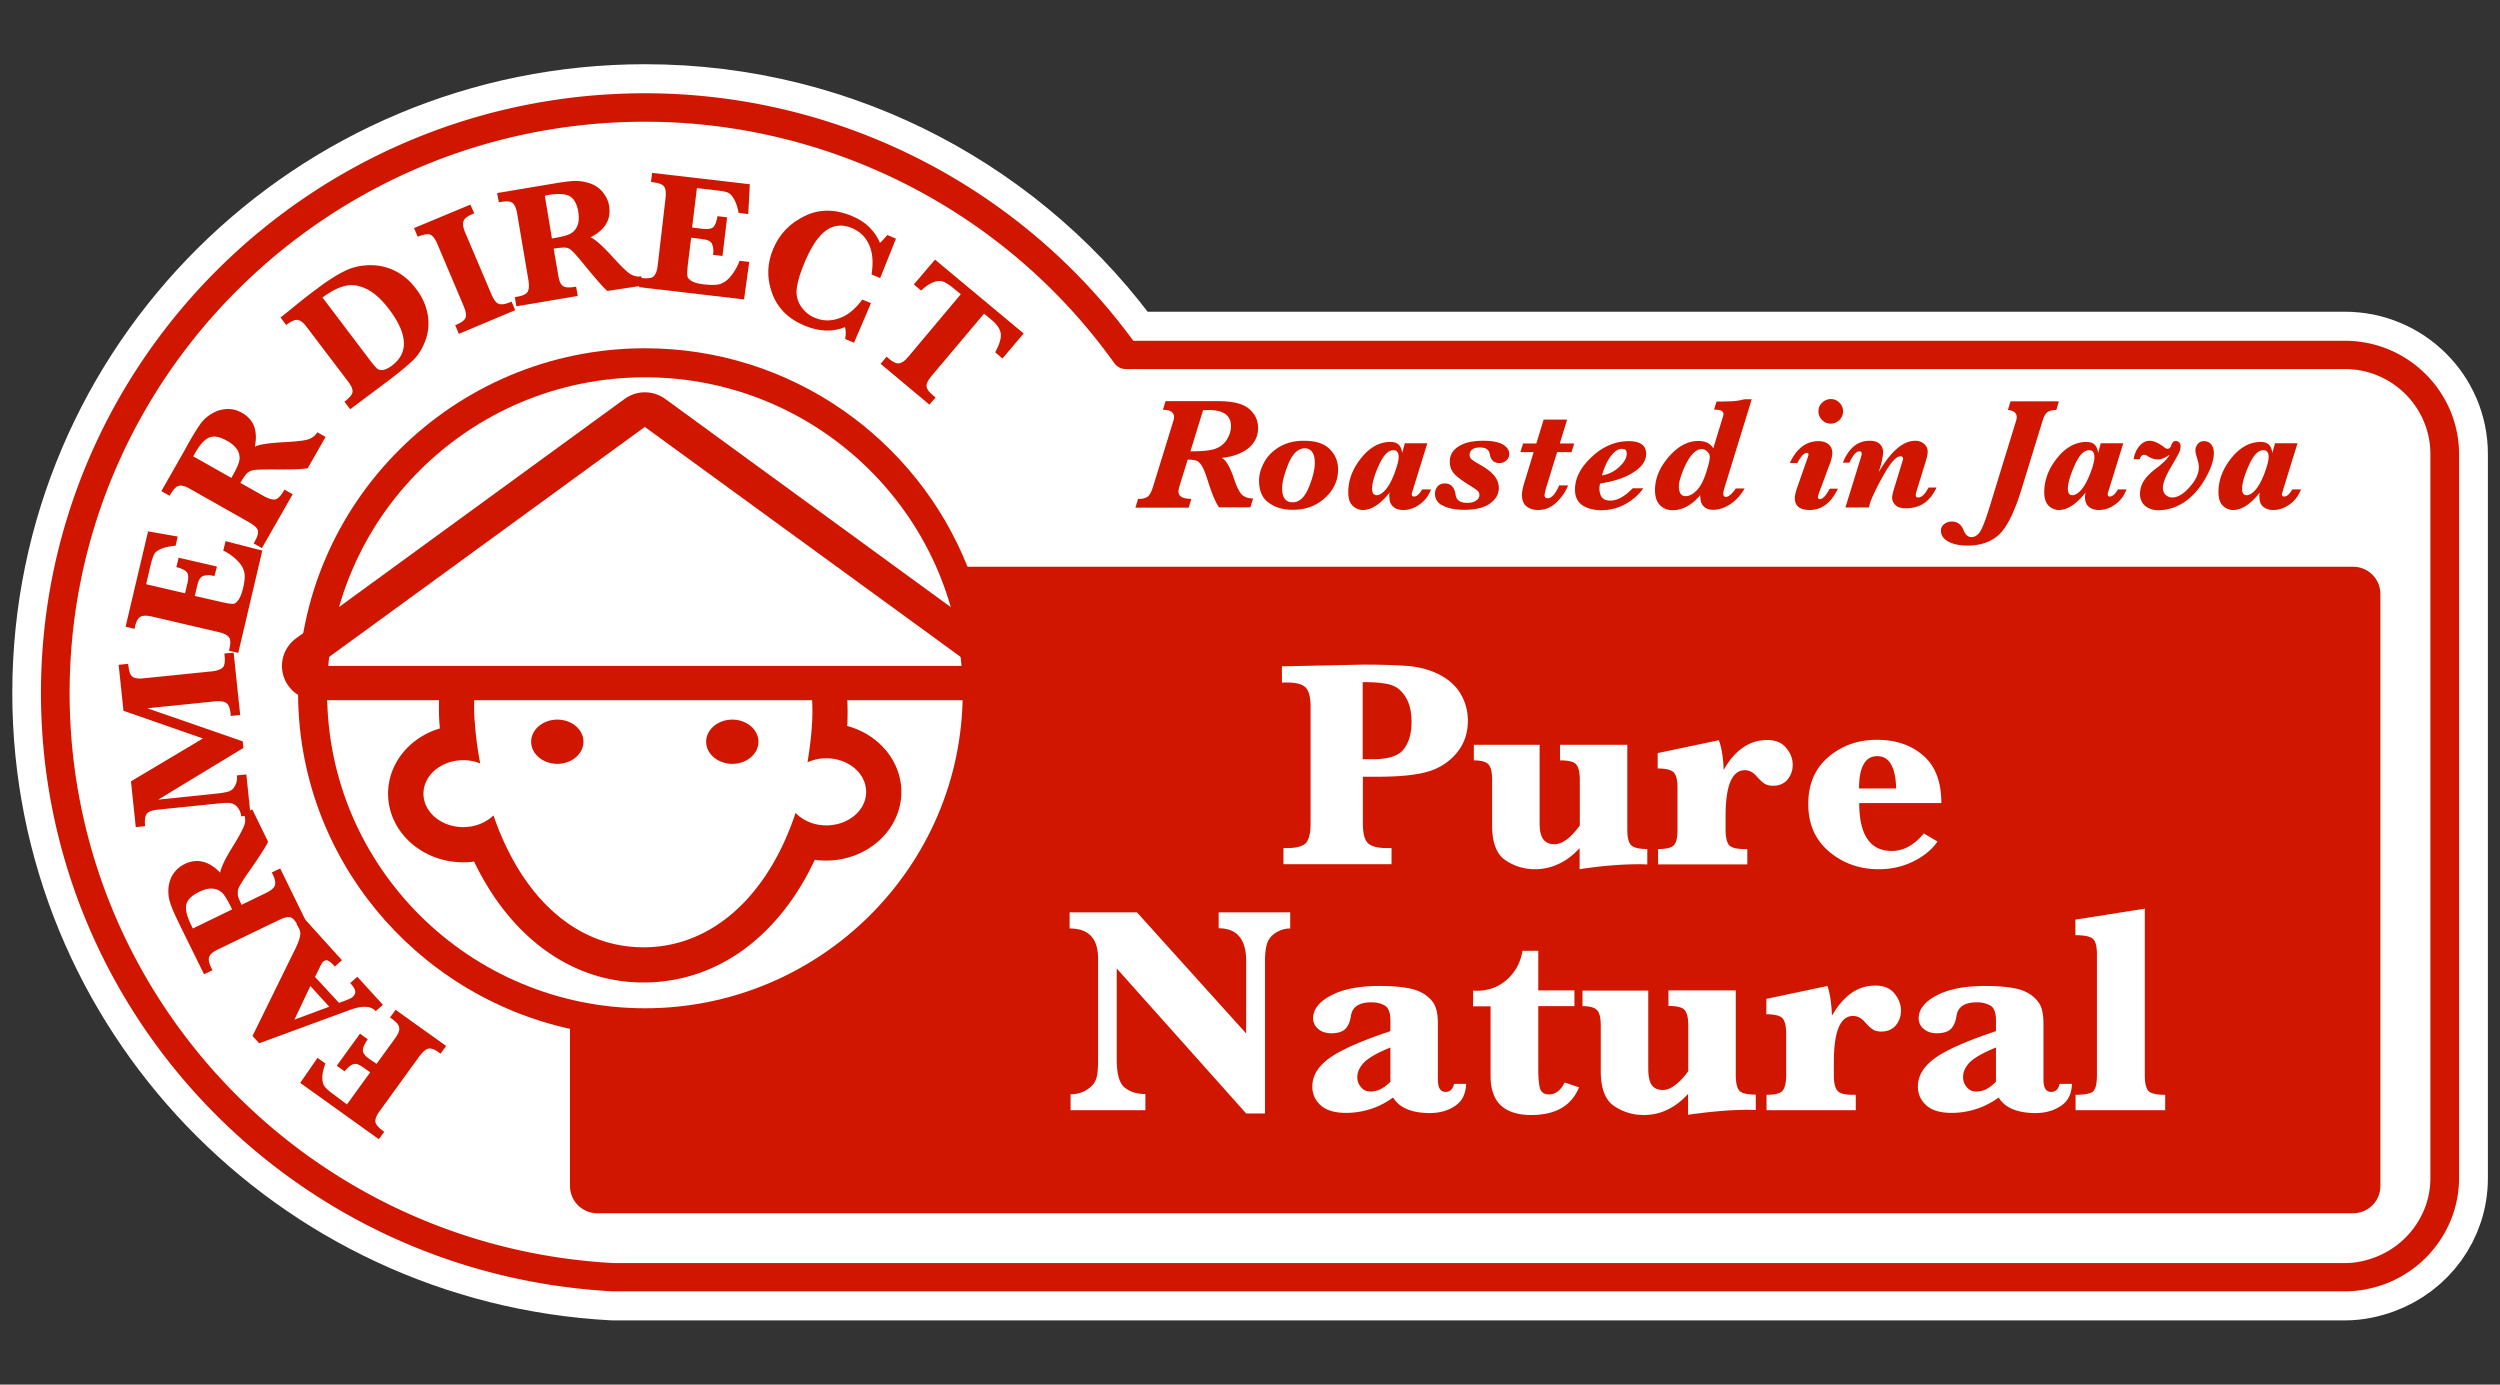 <?xml version="1.0" encoding="UTF-8"?> <svg xmlns="http://www.w3.org/2000/svg" viewBox="0 0 130 72" xml:space="preserve"><rect x="0" y="0" width="130" height="72" fill="#333333" stroke="none"/><path fill="#009447" d="M121.93 18.45H58.55C53 10.67 43.87 5.58 33.54 5.58c-16.93 0-30.66 13.63-30.66 30.45 0 16.25 12.84 29.53 29 30.39h90.06c.63 0 1.22-.13 1.77-.33 1.99-.72 3.42-2.6 3.42-4.82V23.61c0-2.85-2.33-5.16-5.2-5.16"></path><path fill="none" stroke="#FFF" stroke-width="4.481" stroke-linecap="round" stroke-linejoin="round" d="M121.93 18.45H58.55C53 10.67 43.87 5.58 33.54 5.58c-16.93 0-30.66 13.63-30.66 30.45 0 16.25 12.84 29.53 29 30.39h90.06c.63 0 1.22-.13 1.77-.33 1.99-.72 3.42-2.6 3.42-4.82V23.61c0-2.85-2.33-5.16-5.2-5.16z"></path><path fill="#FFF" d="M121.93 18.45H58.55C53 10.67 43.87 5.58 33.54 5.58c-16.93 0-30.66 13.63-30.66 30.45 0 16.25 12.84 29.53 29 30.39h90.06c.63 0 1.22-.13 1.77-.33 1.99-.72 3.42-2.6 3.42-4.82V23.61c0-2.85-2.33-5.16-5.2-5.16"></path><path fill="#D11600" d="M121.93 67.15H31.87c-16.7-.89-29.74-14.56-29.74-31.12 0-17.2 14.09-31.18 31.41-31.18 10.02 0 19.49 4.8 25.39 12.87h63c3.28 0 5.94 2.65 5.94 5.9v37.65c0 2.45-1.57 4.67-3.91 5.52-.68.24-1.36.36-2.03.36M33.54 6.33c-16.5 0-29.92 13.32-29.92 29.7 0 15.78 12.43 28.8 28.29 29.65h90.02c.5 0 .99-.09 1.52-.28 1.75-.64 2.93-2.3 2.93-4.13V23.61c0-2.43-1.99-4.42-4.45-4.42H58.55a.74.74 0 0 1-.61-.31c-5.61-7.86-14.73-12.55-24.4-12.55"></path><path fill-rule="evenodd" clip-rule="evenodd" fill="#D11600" d="M122.36 29.47H50.31c-2.64-6.64-9.16-11.36-16.77-11.36-9.95 0-18.04 8.04-18.04 17.91 0 8.54 6.07 15.71 14.14 17.48v8.18c0 .77.63 1.41 1.42 1.41h91.3c.78 0 1.42-.63 1.42-1.41v-30.8c0-.78-.64-1.41-1.42-1.41"></path><path fill-rule="evenodd" clip-rule="evenodd" fill="#D11600" d="M16.96 36.02c0-9.09 7.42-16.47 16.58-16.47 6.81 0 12.66 4.08 15.21 9.92H31.06c-.78 0-1.42.63-1.42 1.41v21.14c-7.27-1.74-12.68-8.24-12.68-16"></path><path fill="#FFF" d="M33.54 52.43c-9.12 0-16.53-7.36-16.53-16.4 0-9.05 7.41-16.41 16.53-16.41 9.1 0 16.52 7.36 16.52 16.41 0 9.04-7.42 16.4-16.52 16.4"></path><path fill="#D11600" d="M51.66 33.19 34.6 20.75c-.32-.23-.69-.35-1.07-.35-.37 0-.74.12-1.06.35L15.4 33.19c-.63.46-.89 1.26-.65 1.99a1.8 1.8 0 0 0 1.71 1.23h6.37c-.01.43-.01.87.03 1.3 0 .06.01.11.01.17-1.56.46-2.69 1.81-2.69 3.39 0 1.97 1.75 3.57 3.91 3.57.19 0 .39-.01.56-.04 1.91 3.97 5.1 6.29 8.8 6.29 3.8 0 7.03-2.35 8.92-6.38.19.03.39.04.59.04 2.15 0 3.91-1.6 3.91-3.57 0-1.62-1.2-3-2.82-3.43 0-.03 0-.05.01-.08.02-.43.02-.85 0-1.26h6.53c.78 0 1.47-.5 1.71-1.23a1.75 1.75 0 0 0-.64-1.99m-6.62 7.99c0 .96-.93 1.74-2.07 1.74-.65 0-1.22-.25-1.6-.65-1.4 4.23-4.28 6.99-7.91 6.99-3.59 0-6.37-2.7-7.8-6.86-.38.37-.94.61-1.57.61-1.14 0-2.07-.78-2.07-1.74s.93-1.74 2.07-1.74c.32 0 .61.06.88.17-.13-.69-.23-1.4-.28-2.13-.04-.4-.04-.78-.03-1.16h17.57c.02.38.02.77 0 1.16-.04.71-.13 1.4-.24 2.07.29-.13.62-.21.97-.21 1.15 0 2.08.78 2.08 1.75m-28.57-6.55L33.53 22.2 50.6 34.63H16.47z"></path><path fill="#D11600" d="M28.98 37.42c-.75 0-1.36.52-1.36 1.15s.61 1.15 1.36 1.15 1.36-.52 1.36-1.15-.6-1.15-1.36-1.15M38.08 37.42c-.75 0-1.36.52-1.36 1.15s.61 1.15 1.36 1.15 1.36-.52 1.36-1.15-.61-1.15-1.36-1.15M19.58 55.32l.96-1.32c.16-.22.24-.4.22-.55-.01-.14-.14-.3-.38-.47l-.1-.07.29-.4 2.63 1.88-.29.4-.07-.05c-.24-.18-.43-.24-.57-.21-.14.04-.28.16-.45.38l-2.08 2.87c-.16.22-.23.4-.22.54s.14.29.37.47l.09.06-.28.39-4.09-2.93.9-1.3.41.29c-.1.27-.15.49-.16.7 0 .21.03.36.1.47.08.11.21.24.42.39l.76.57 1.21-1.67-.39-.27c-.18-.13-.33-.19-.46-.16s-.29.15-.48.38l-.41-.29 1.21-1.67.4.29c-.18.27-.26.47-.25.6.01.13.12.27.3.4l.41.28zM17.63 52.15l.3-.11c.21-.08.35-.14.41-.2.11-.1.15-.2.13-.31s-.11-.25-.26-.41l.37-.33 1.33 1.46-.37.33c-.26-.28-.7-.3-1.36-.06l-4.7 1.73-.35-.38 2.2-4.48c.22-.44.31-.75.28-.92a.92.92 0 0 0-.19-.41l.37-.33 1.99 2.2-.37.33c-.18-.2-.31-.3-.39-.32a.263.263 0 0 0-.21.06c-.05.05-.1.13-.16.25l-.06.13-.21.42 1.25 1.35zm-.51.2-.98-1.08-.83 1.75 1.81-.67z"></path><path fill="#D11600" d="m12.56 47.05 1.28-.62c.24-.12.4-.24.45-.38.05-.13.02-.32-.11-.59l-.05-.09.44-.21 1.42 2.9-.44.21-.05-.11c-.13-.27-.27-.42-.4-.46-.14-.03-.33.01-.57.13l-3.2 1.54c-.25.12-.4.25-.45.38s-.02.32.11.59l.06.11-.44.21-1.06-2.15-.24-.49c-.23-.48-.39-.83-.46-1.07-.08-.24-.11-.49-.09-.76.02-.27.1-.52.25-.75.15-.22.35-.39.59-.51.64-.31 1.26-.16 1.85.45.03-.25.26-.74.71-1.45.34-.56.53-.93.57-1.11s.02-.36-.06-.52l.45-.21.82 1.68c-.11.24-.43.75-.98 1.53-.27.39-.44.66-.51.79s-.1.26-.08.36c-.03.1.05.3.19.6m-.49.24c-.21-.45-.39-.74-.52-.87a.81.81 0 0 0-.5-.21c-.2-.02-.44.04-.7.17-.38.19-.6.4-.66.65s.02.59.23 1.03c.03.06.06.13.11.22l2.04-.99z"></path><path fill="#D11600" d="m12.66 38.89-4.43 2.69 3.09-.32c.28-.03.48-.07.61-.12s.23-.15.3-.3c.08-.15.11-.32.09-.52l.49-.05.22 2.13-.49.05a.828.828 0 0 0-.19-.47.607.607 0 0 0-.37-.22c-.13-.02-.33-.01-.62.02l-3.14.32c-.3.03-.5.1-.59.22-.09.11-.12.33-.08.64l-.49.05-.25-2.38 3.74-2.23-4.13-1.44-.25-2.39.49-.05.02.12c.03.3.11.48.22.56.12.08.32.1.58.07l3.54-.36c.27-.03.46-.1.56-.2.1-.1.13-.3.1-.59l-.01-.14.48-.04.34 3.24-.49.05-.01-.12c-.03-.29-.1-.48-.23-.56-.12-.08-.31-.1-.58-.08l-3.52.36 4.96 1.72.04.34zM10.13 30.99l1.45.33c.28.06.46.09.55.08.09-.01.18-.08.27-.21.09-.12.17-.33.24-.61.09-.38.11-.67.05-.87-.05-.2-.18-.4-.39-.6s-.44-.36-.69-.48l.12-.49 1.91.49-1.25 5.32-.48-.11.02-.11c.07-.29.06-.49-.03-.6s-.26-.2-.53-.26l-3.47-.81c-.27-.06-.46-.06-.59.01s-.23.24-.29.52L7 32.7l-.47-.11 1.17-4.96 1.54.27-.11.48c-.28.02-.52.07-.7.14s-.31.15-.38.25-.13.28-.2.53l-.25 1.08 2.02.47.13-.54c.06-.26.05-.44-.03-.55-.08-.1-.26-.2-.55-.27l.12-.49 1.99.46-.13.5a.31.31 0 0 0-.08-.02.974.974 0 0 0-.48 0c-.15.04-.26.2-.33.49l-.13.56zM12.5 25.11l1.24.7c.24.13.43.18.57.16.14-.03.28-.17.43-.42l.05-.09.43.24-1.6 2.8-.43-.24.06-.11c.15-.26.2-.46.15-.59s-.2-.26-.43-.39l-3.09-1.75c-.24-.14-.43-.19-.57-.16-.14.03-.28.17-.43.42l-.06.1-.43-.24 1.19-2.09.26-.47c.26-.46.47-.78.62-.99.15-.19.35-.37.59-.5.24-.14.49-.21.76-.22.28-.01.52.06.76.19.63.35.85.94.68 1.77.22-.12.76-.2 1.61-.24.65-.04 1.07-.09 1.24-.17.17-.07.31-.19.4-.34l.43.24-.93 1.63c-.27.05-.87.07-1.82.06-.48 0-.8.01-.95.03s-.26.07-.35.14c-.09.07-.22.25-.38.53m-.47-.26c.25-.43.39-.74.42-.92a.806.806 0 0 0-.11-.54 1.42 1.42 0 0 0-.54-.47c-.37-.21-.67-.27-.91-.17-.24.09-.48.35-.72.77-.04.05-.07.13-.12.21l1.98 1.12zM18.21 21.28l-.3-.39c.25-.19.39-.35.42-.49.02-.14-.05-.33-.23-.56l-2.14-2.82c-.17-.23-.33-.36-.47-.38-.14-.03-.34.06-.61.26l-.29-.39.56-.45c.56-.46 1.01-.81 1.34-1.05.55-.42 1.03-.72 1.42-.91.39-.2.83-.3 1.3-.31.47-.01.92.09 1.34.3.43.22.79.53 1.1.95.32.42.51.86.59 1.32.08.46.04.91-.11 1.32-.15.42-.36.77-.65 1.05s-.8.71-1.56 1.27l-1.71 1.28zm-1.44-5.81 2.49 3.29c.16.21.28.34.35.41.08.06.18.08.3.07.13-.02.28-.09.46-.22.44-.33.66-.74.63-1.23-.02-.49-.28-1.06-.77-1.71-.39-.52-.79-.87-1.18-1.06-.4-.19-.77-.24-1.11-.15-.35.08-.74.28-1.17.6M21.72 12.31l-.19-.45 2.93-1.22.2.45-.09.04c-.28.12-.43.24-.47.38-.05.12-.02.32.08.56l1.38 3.25c.11.25.22.41.35.47.13.06.33.04.6-.07l.09-.04.19.45-2.93 1.23-.19-.45c.3-.12.47-.24.53-.37.06-.13.03-.33-.08-.6l-1.38-3.26c-.11-.26-.23-.42-.37-.48-.13-.05-.35-.01-.65.11M28.79 12.93l.24 1.39c.04.27.12.46.23.54.11.09.31.11.6.06l.1-.01.08.48-3.19.54-.08-.48.12-.02c.3-.05.48-.14.55-.26.07-.13.08-.32.04-.59l-.59-3.48c-.04-.27-.13-.45-.23-.54-.11-.09-.31-.11-.6-.06l-.12.02-.09-.48 2.38-.4.54-.09c.52-.09.91-.14 1.16-.14s.5.04.76.13.48.24.65.45c.17.21.29.44.33.71.12.71-.2 1.25-.96 1.64.24.1.64.46 1.21 1.09.44.48.74.77.91.85.17.09.34.12.52.09l.08.48-1.85.28c-.2-.17-.6-.63-1.2-1.36-.3-.37-.51-.61-.62-.71-.11-.11-.22-.17-.33-.18-.1-.02-.31 0-.64.05m-.09-.53c.5-.08.82-.16.98-.26.16-.09.28-.23.35-.42.08-.19.08-.42.04-.71-.07-.41-.22-.68-.45-.81-.22-.12-.57-.14-1.05-.07-.06.01-.14.03-.24.05l.37 2.22z"></path><path fill="#D11600" d="m35.94 12.36-.18 1.47c-.03.28-.04.47-.01.55.02.09.1.17.24.25.13.07.34.13.63.16.39.04.68.04.88-.04.2-.08.38-.22.55-.45.17-.22.31-.47.41-.74l.5.06-.27 1.95-5.46-.64.06-.48.11.01c.3.04.5 0 .6-.1.1-.1.17-.28.2-.55l.41-3.52c.03-.27.01-.46-.07-.58s-.26-.19-.55-.23l-.14-.02.06-.47 5.08.59-.08 1.55-.5-.06c-.05-.28-.13-.51-.22-.68-.09-.17-.19-.29-.29-.35-.1-.06-.29-.1-.55-.13l-1.11-.13-.25 2.05.56.07c.26.03.45 0 .54-.09.1-.09.17-.28.22-.57l.5.06-.24 2.01-.5-.06c0-.04.01-.06.02-.08.02-.17 0-.32-.06-.47-.05-.15-.23-.24-.52-.27l-.57-.07zM45.29 15.76l-.88 2.06-.46-.19c.04-.24.04-.45-.01-.62-.66.27-1.36.23-2.11-.08-.86-.36-1.42-.94-1.69-1.71-.28-.78-.25-1.54.08-2.31.32-.75.86-1.31 1.63-1.68.76-.37 1.59-.37 2.49.02.67.28 1.15.75 1.42 1.38.12-.11.25-.25.38-.41l.45.19-.82 2.05-.45-.19c.1-.61.06-1.12-.12-1.53s-.48-.7-.89-.88c-.49-.2-.92-.17-1.32.1s-.77.8-1.11 1.59c-.24.56-.39 1.02-.44 1.38-.06.36.01.69.19.97s.42.49.73.62c.4.17.82.19 1.25.04.44-.14.85-.47 1.23-.98l.45.18zM49.96 15.3l-.39-.32c-.23-.19-.42-.31-.57-.35s-.33-.02-.52.07c-.2.09-.39.22-.58.41l-.38-.32 1.1-1.29 4.61 3.84-1.1 1.3-.38-.32c.22-.41.32-.73.29-.97-.03-.23-.18-.47-.47-.71l-.4-.33-2.73 3.24c-.17.2-.27.38-.26.52 0 .14.11.31.35.5l.12.1-.32.37-2.54-2.12.31-.37.11.09c.23.2.42.28.56.25.14-.02.3-.14.47-.35l2.72-3.24z"></path><path fill="#FFF" d="M70.87 40.39v2.45c0 .47.08.8.24.98.16.18.5.28 1.01.28h.24v.84h-5.62v-.84h.18c.52 0 .85-.1 1.01-.29.14-.18.22-.5.22-.97v-6.09c0-.47-.08-.8-.24-.98-.16-.19-.5-.28-1-.28h-.25v-.84l4.21-.09c1.05 0 1.86.03 2.44.08.57.06 1.1.21 1.58.46.48.26.84.59 1.08 1.01.24.42.36.88.36 1.37 0 .67-.21 1.25-.63 1.73s-.95.79-1.58.95c-.63.16-1.46.23-2.49.23h-.76zm0-.91h.51c.81 0 1.35-.17 1.62-.53.27-.35.4-.82.4-1.41 0-.53-.1-.95-.3-1.28-.2-.33-.45-.54-.76-.64-.3-.1-.8-.15-1.48-.15v4.01h.01zM82.14 44.1c-.33.36-.69.64-1.08.82-.38.18-.8.28-1.24.28-.57 0-1.08-.16-1.54-.47s-.69-.92-.69-1.8v-2.38c0-.39-.06-.66-.19-.8s-.38-.21-.76-.21v-.81h3.42v4.06c0 .4.06.68.19.85.12.17.32.26.58.26.2 0 .41-.08.63-.24.22-.16.45-.41.69-.73v-2.38c0-.38-.06-.64-.18-.79s-.4-.22-.85-.22v-.81h3.5v4.41c0 .38.06.65.18.79s.41.22.86.22v.8c-.14 0-.26-.01-.38-.01-.94 0-1.99.08-3.14.26v-1.1zM89.63 40.04c.29-.52.63-.91 1.01-1.17.38-.26.79-.39 1.25-.39.43 0 .76.13.99.41.23.27.34.56.34.88 0 .3-.09.55-.27.77-.18.21-.43.32-.75.32a.91.91 0 0 1-.43-.1c-.11-.07-.26-.2-.44-.41-.18-.2-.38-.3-.6-.3-.33 0-.58.2-.75.6s-.25 1.01-.25 1.81v.68c0 .38.06.64.17.79.12.15.39.22.81.22h.15v.8h-4.64v-.8c.44 0 .72-.07.84-.22s.17-.41.17-.79v-2.17c0-.38-.06-.65-.18-.79s-.41-.22-.85-.22v-.8l3.18-.67c.15.4.23.92.25 1.55M96.68 41.77c0 .82.14 1.45.43 1.86.28.42.71.62 1.27.62.6 0 1.15-.3 1.66-.91l.71.42c-.29.42-.71.76-1.25 1.03s-1.14.41-1.8.41c-1.01 0-1.87-.31-2.59-.92-.72-.61-1.08-1.43-1.08-2.47s.35-1.85 1.05-2.45c.7-.59 1.53-.89 2.51-.89.99 0 1.79.27 2.42.82.63.54.94 1.37.94 2.47h-4.27v.01zm-.01-.77h1.93c-.03-1.12-.36-1.68-.98-1.68-.32 0-.55.14-.71.42-.16.28-.24.7-.24 1.26M58.07 50.36v4.73c0 .76.14 1.25.42 1.47s.63.33 1.07.33v.84h-3.89v-.83c.33 0 .62-.08.86-.24.25-.16.4-.35.47-.56.07-.21.1-.54.1-.99v-5.26c0-1.05-.49-1.57-1.48-1.57v-.84h3.5l5.68 6.3v-3.78c0-1.12-.48-1.69-1.43-1.69v-.83h3.72v.84c-.26 0-.5.07-.73.21s-.38.32-.46.54-.12.54-.12.96v7.91h-.98l-6.73-7.54zM72.44 57.07c-.37.27-.76.47-1.17.6-.41.13-.83.2-1.27.2-.59 0-1.03-.13-1.32-.39s-.44-.59-.44-.98c0-.55.29-1.04.88-1.47s1.65-.9 3.18-1.41v-.56c0-.4-.1-.66-.29-.77s-.42-.17-.69-.17c-.64 0-1 .23-1.07.7-.05.32-.15.55-.31.7-.15.14-.39.21-.71.21-.29 0-.52-.08-.69-.23a.717.717 0 0 1-.26-.54c0-.47.31-.87.94-1.2.63-.33 1.46-.49 2.52-.49.59 0 1.08.04 1.47.11s.71.2.96.39.4.39.48.61c.08.21.12.5.12.87v2.88c0 .44.13.65.4.65.23 0 .38-.14.44-.42h.63c-.02.52-.21.91-.58 1.15-.37.25-.81.37-1.33.37-.93-.01-1.56-.27-1.89-.81m-.14-.82v-1.78c-.71.29-1.17.56-1.39.8-.22.24-.33.48-.33.74 0 .19.06.37.19.52.13.16.29.23.5.23.18 0 .36-.04.53-.13.18-.09.35-.22.5-.38M79.99 52.33v3.24c0 .54.04.9.11 1.08.07.17.22.26.45.26.33 0 .61-.21.81-.62l.75.25c-.39.96-1.22 1.44-2.49 1.44-.7 0-1.22-.17-1.58-.5-.35-.34-.53-.84-.53-1.52v-3.63h-.91v-.82l.19.01c.62 0 1.15-.2 1.58-.59s.7-.88.8-1.49h.82v2.06h1.88v.82h-1.88v.01zM87.78 56.88c-.33.37-.69.64-1.07.82-.38.19-.8.28-1.24.28-.57 0-1.08-.16-1.54-.47s-.69-.92-.69-1.8v-2.38c0-.39-.06-.66-.19-.8s-.38-.21-.76-.21v-.81h3.42v4.06c0 .39.06.68.18.85s.32.26.58.26c.2 0 .41-.08.63-.25.22-.16.45-.4.69-.73v-2.38c0-.38-.06-.64-.18-.79s-.4-.22-.85-.22v-.81h3.5v4.41c0 .38.06.65.18.8.12.14.41.21.86.21v.8c-.14 0-.26-.01-.37-.01-.94 0-1.99.09-3.15.26v-1.09zM95.26 52.82c.3-.52.63-.91 1.01-1.18.38-.26.79-.39 1.25-.39.43 0 .76.13.99.41s.34.57.34.89c0 .3-.09.55-.27.77-.18.21-.43.32-.75.32-.17 0-.32-.03-.43-.1s-.26-.2-.44-.41c-.18-.2-.38-.3-.6-.3-.33 0-.58.2-.75.6-.17.4-.25 1.01-.25 1.81v.68c0 .38.06.64.18.79s.39.22.81.22h.15v.8h-4.64v-.8c.44 0 .72-.07.84-.22s.18-.41.18-.79v-2.17c0-.38-.06-.65-.18-.79s-.4-.22-.85-.22v-.8l3.18-.67c.13.4.21.92.23 1.55M103.93 57.07c-.37.27-.76.47-1.17.6-.41.13-.83.2-1.27.2-.59 0-1.03-.13-1.32-.39s-.44-.59-.44-.98c0-.55.29-1.04.88-1.47s1.65-.9 3.18-1.41v-.56c0-.4-.1-.66-.29-.77-.2-.11-.42-.17-.69-.17-.64 0-1 .23-1.07.7-.05.32-.15.55-.31.7-.15.14-.39.21-.71.21-.29 0-.52-.08-.69-.23a.717.717 0 0 1-.26-.54c0-.47.31-.87.94-1.2s1.46-.49 2.52-.49c.58 0 1.08.04 1.47.11.4.07.71.2.96.39.24.19.4.39.48.61.08.21.12.5.12.87v2.88c0 .44.13.65.4.65.23 0 .38-.14.44-.42h.64c-.01.52-.21.91-.58 1.15-.37.25-.81.37-1.33.37-.94-.01-1.57-.27-1.9-.81m-.14-.82v-1.78c-.71.29-1.17.56-1.39.8-.22.24-.32.48-.32.74 0 .19.06.37.19.52.13.16.29.23.5.23.18 0 .36-.04.53-.13.17-.09.33-.22.49-.38M111.53 47.25v8.67c0 .39.06.66.18.8s.42.21.88.21v.8h-4.66v-.8c.41 0 .7-.05.86-.14.17-.1.25-.39.25-.87v-6.29c0-.4-.06-.67-.2-.8-.13-.13-.44-.2-.92-.2v-.81l3.61-.57z"></path><path fill="#D11600" d="m61.76 23.9-.4 1.29c-.06.19-.08.31-.08.37 0 .25.22.38.67.38l-.14.46h-2.77l.14-.46h.09c.16 0 .29-.04.4-.11s.21-.26.3-.56l1.04-3.37a.68.68 0 0 0 .04-.21c0-.25-.19-.38-.58-.38l.14-.45h2.73c.76 0 1.3.13 1.61.4.32.27.47.6.47 1 0 .29-.08.55-.25.78-.17.23-.39.39-.67.52s-.6.21-.97.25c.21.1.43.46.64 1.09.15.45.3.74.44.85s.32.17.55.17l-.14.46h-1.63c-.18-.25-.37-.7-.57-1.34-.12-.38-.22-.64-.31-.79s-.18-.24-.27-.29c-.11-.03-.26-.06-.48-.06m.14-.43c.59 0 1.02-.04 1.28-.13s.47-.25.61-.47c.14-.23.22-.46.22-.71 0-.28-.1-.49-.29-.63-.2-.14-.49-.21-.88-.21-.04 0-.13.01-.28.01l-.66 2.14zM65.47 24.99c0-.29.08-.59.25-.92.17-.33.43-.6.79-.82.36-.22.79-.33 1.28-.33.62 0 1.07.14 1.36.44.29.29.43.64.43 1.05 0 .57-.22 1.06-.67 1.47-.44.42-1.01.63-1.7.63-.5 0-.92-.13-1.25-.38-.33-.24-.49-.62-.49-1.14m1.2.41c0 .24.05.42.14.54.09.12.23.18.41.18.34 0 .62-.25.83-.76.21-.51.32-.94.32-1.29 0-.27-.05-.46-.15-.58a.45.45 0 0 0-.35-.18c-.36 0-.65.27-.87.8-.22.54-.33.97-.33 1.29M72.26 25.61c-.47.6-.94.91-1.39.91-.2 0-.38-.08-.53-.22-.16-.15-.23-.38-.23-.7 0-.63.22-1.22.67-1.78s.95-.84 1.53-.84c.18 0 .32.05.42.14.1.1.16.24.18.44l.14-.51h1.17l-.74 2.39c-.05.15-.07.24-.07.26 0 .08.04.12.12.12.14 0 .28-.13.42-.37h.46a1.6 1.6 0 0 1-.59.78c-.26.19-.55.29-.85.29-.2 0-.38-.05-.51-.16-.14-.11-.21-.28-.21-.51a.497.497 0 0 1 .01-.24m-.91-.19c0 .11.02.19.06.25.04.05.1.08.18.08.12 0 .27-.08.43-.25.16-.17.32-.45.48-.85.15-.4.23-.7.23-.88 0-.12-.02-.21-.07-.27-.04-.06-.11-.09-.2-.09-.28 0-.53.27-.76.79-.24.52-.35.93-.35 1.22M74.62 25.67c0-.14.04-.26.13-.37s.22-.16.39-.16c.31 0 .49.2.55.58.04.29.24.43.6.43.2 0 .35-.04.47-.12.12-.08.17-.18.17-.29 0-.08-.03-.15-.09-.21s-.22-.17-.48-.33c-.39-.24-.65-.45-.78-.61s-.19-.36-.19-.6c0-.32.15-.58.45-.77.3-.2.73-.3 1.29-.3.47 0 .81.07 1.03.2.21.13.32.29.32.49 0 .14-.05.25-.16.34-.1.09-.22.13-.35.13-.28 0-.45-.15-.5-.46-.04-.24-.21-.35-.51-.35-.18 0-.31.03-.4.1-.09.07-.14.16-.14.29 0 .08.03.15.09.21s.21.16.44.29c.41.23.67.45.8.64s.19.38.19.57c0 .33-.16.6-.47.82-.31.22-.76.32-1.33.32-.46 0-.83-.07-1.11-.22a.646.646 0 0 1-.41-.62M81.08 25.24h.46c-.12.32-.32.61-.6.88-.27.27-.6.4-.97.4-.23 0-.43-.06-.59-.19-.16-.12-.24-.33-.24-.6 0-.18.06-.45.18-.81l.43-1.41h-.69l.14-.45h.69l.38-1.24h1.22l-.38 1.24h.75l-.14.45h-.75l-.51 1.66c-.1.31-.14.5-.14.57 0 .06.01.1.04.13s.07.04.12.04c.2 0 .4-.22.6-.67M83.21 25.14c-.03.09-.04.17-.04.25 0 .21.05.38.14.48.09.11.23.16.42.16.19 0 .38-.05.57-.16.2-.11.4-.27.6-.48h.55c-.22.32-.52.59-.91.81-.39.22-.81.33-1.28.33-.39 0-.72-.09-.98-.26-.26-.18-.38-.45-.38-.81 0-.6.29-1.16.88-1.71.58-.54 1.22-.81 1.92-.81.3 0 .53.06.68.17s.22.28.22.5c0 .35-.22.67-.66.95-.43.28-1.01.47-1.73.58m.09-.42c.33-.05.63-.19.89-.43s.4-.47.4-.7c0-.08-.02-.15-.06-.19s-.1-.06-.19-.06c-.19 0-.38.12-.57.37-.18.23-.34.57-.47 1.01M88.41 25.75c-.44.52-.92.78-1.44.78-.27 0-.49-.09-.66-.27-.17-.18-.25-.44-.25-.77 0-.61.24-1.19.72-1.74s.99-.82 1.53-.82c.17 0 .33.03.46.09s.24.16.32.29l.49-1.6c.03-.08.04-.15.04-.19 0-.15-.16-.22-.49-.22l.13-.42c.43 0 .72-.01.88-.02.16-.01.34-.04.57-.1h.38l-1.4 4.55c-.06.18-.08.3-.08.36 0 .12.05.17.15.17.06 0 .14-.04.24-.13.1-.09.18-.19.26-.31h.46c-.21.36-.46.63-.75.82-.29.19-.59.29-.89.29-.21 0-.38-.06-.49-.18-.12-.12-.17-.28-.17-.47-.01-.02-.01-.05-.01-.11m-1.11-.46c0 .17.03.29.09.38.06.09.15.13.27.13.17 0 .35-.09.54-.27s.36-.48.5-.9c.14-.42.21-.71.21-.86 0-.11-.04-.2-.13-.29a.434.434 0 0 0-.3-.13c-.14 0-.29.08-.45.24s-.32.43-.49.82c-.16.4-.24.68-.24.88M95.15 25.41h.42c-.35.74-.84 1.11-1.47 1.11-.25 0-.45-.05-.58-.16-.13-.11-.19-.26-.19-.47 0-.12.05-.34.16-.64l.49-1.4c.04-.11.06-.18.06-.21s-.01-.06-.02-.07c-.01-.02-.04-.02-.07-.02-.14 0-.3.18-.49.53h-.39c.35-.76.85-1.14 1.49-1.14.23 0 .4.06.53.17s.19.26.19.45c0 .14-.05.37-.17.67l-.48 1.29c-.07.18-.1.3-.1.34 0 .03.01.05.03.07s.04.03.08.03c.07 0 .16-.06.27-.18.1-.14.18-.26.24-.37m.69-4.02c0 .17-.06.32-.19.45-.13.12-.28.19-.45.19-.18 0-.33-.06-.45-.19a.613.613 0 0 1-.19-.45c0-.18.06-.33.19-.45s.28-.19.45-.19.32.06.45.19.19.28.19.45M95.96 26.39l.79-2.55c.04-.13.06-.21.06-.26 0-.04-.01-.06-.03-.08s-.05-.03-.09-.03c-.17 0-.34.2-.52.59h-.34c.3-.76.77-1.14 1.4-1.14.22 0 .39.05.51.16s.18.25.18.43c0 .23-.08.59-.23 1.05.64-1.1 1.27-1.64 1.91-1.64.17 0 .32.05.45.16s.19.25.19.42c0 .1-.03.24-.08.42l-.42 1.36c-.08.26-.12.41-.12.46 0 .09.04.13.13.13.17 0 .35-.17.54-.52h.41c-.33.72-.85 1.08-1.58 1.08-.26 0-.45-.05-.56-.17a.538.538 0 0 1-.17-.39c0-.09.04-.26.12-.52l.38-1.24c.04-.14.07-.23.07-.26 0-.08-.05-.12-.14-.12-.21 0-.48.29-.82.88-.34.59-.58 1.08-.74 1.49l-.08.29h-1.22zM104.41 21.32l.14-.45h2.51l-.13.45c-.2 0-.35.04-.45.1-.1.07-.19.21-.26.44l-1.12 3.64c-.35 1.12-.72 1.88-1.13 2.28-.41.39-.96.59-1.65.59-.42 0-.76-.07-1.01-.21s-.38-.32-.38-.56c0-.15.06-.27.17-.35a.66.66 0 0 1 .4-.13c.28 0 .49.15.61.46.09.23.23.35.41.35.16 0 .31-.09.43-.26s.29-.6.5-1.28l1.38-4.49a.68.68 0 0 0 .04-.21c0-.12-.05-.21-.15-.28-.1-.05-.2-.09-.31-.09M108.45 25.61c-.47.6-.94.91-1.39.91-.2 0-.38-.08-.53-.22-.15-.15-.23-.38-.23-.7 0-.63.22-1.22.67-1.78.45-.56.96-.84 1.53-.84.18 0 .32.05.42.14.1.1.16.24.18.44l.14-.51h1.17l-.74 2.39c-.05.15-.07.24-.07.26 0 .08.04.12.11.12.14 0 .28-.13.42-.37h.45c-.13.33-.32.59-.59.78-.26.19-.55.29-.85.29-.2 0-.38-.05-.51-.16-.14-.11-.21-.28-.21-.51 0-.07.01-.15.03-.24m-.92-.19c0 .11.02.19.06.25.04.06.1.08.18.08.12 0 .27-.08.43-.25.16-.17.32-.45.48-.85.16-.4.23-.7.23-.88 0-.12-.02-.21-.07-.27-.04-.06-.11-.09-.2-.09-.28 0-.53.27-.76.79-.23.52-.35.93-.35 1.22M111.27 23.88h-.32c.04-.28.15-.51.3-.69.16-.18.34-.27.54-.27.21 0 .47.12.78.36.05.04.1.06.13.06.1 0 .16-.06.2-.17.05-.16.13-.24.24-.24.07 0 .13.03.18.08.05.05.07.12.07.19 0 .1-.02.21-.07.32s-.18.34-.39.7c-.31.52-.46.9-.46 1.15 0 .15.05.27.14.36.1.09.21.14.35.14.28 0 .58-.18.9-.54.32-.36.48-.7.48-1.03 0-.12-.03-.28-.09-.47-.06-.18-.09-.32-.09-.41 0-.12.04-.22.12-.33a.4.4 0 0 1 .33-.15c.16 0 .29.06.38.18.09.12.13.27.13.44 0 .38-.16.84-.47 1.37-.31.53-.68.93-1.1 1.2-.42.27-.86.4-1.31.4-.29 0-.52-.08-.7-.23-.17-.15-.26-.36-.26-.61s.07-.48.2-.69c.14-.21.35-.43.66-.66.38-.29.6-.52.68-.7-.22.16-.42.25-.61.25-.17 0-.34-.05-.51-.16a.368.368 0 0 0-.21-.08c-.1 0-.18.07-.22.23M117.51 25.61c-.47.6-.94.91-1.39.91-.2 0-.38-.08-.53-.22-.15-.15-.23-.38-.23-.7 0-.63.22-1.22.67-1.78s.96-.84 1.53-.84c.18 0 .32.05.42.14.1.1.16.24.18.44l.14-.51h1.17l-.74 2.39c-.04.15-.07.24-.07.26 0 .08.04.12.12.12.14 0 .28-.13.42-.37h.45c-.13.33-.32.59-.59.78-.26.19-.55.29-.85.29-.2 0-.38-.05-.51-.16-.14-.11-.21-.28-.21-.51-.01-.07 0-.15.02-.24m-.92-.19c0 .11.02.19.06.25.04.05.1.08.18.08.12 0 .27-.08.43-.25.16-.17.32-.45.48-.85.15-.4.23-.7.23-.88 0-.12-.02-.21-.07-.27-.04-.06-.11-.09-.2-.09-.28 0-.53.27-.76.79-.23.52-.35.93-.35 1.22"></path></svg> 